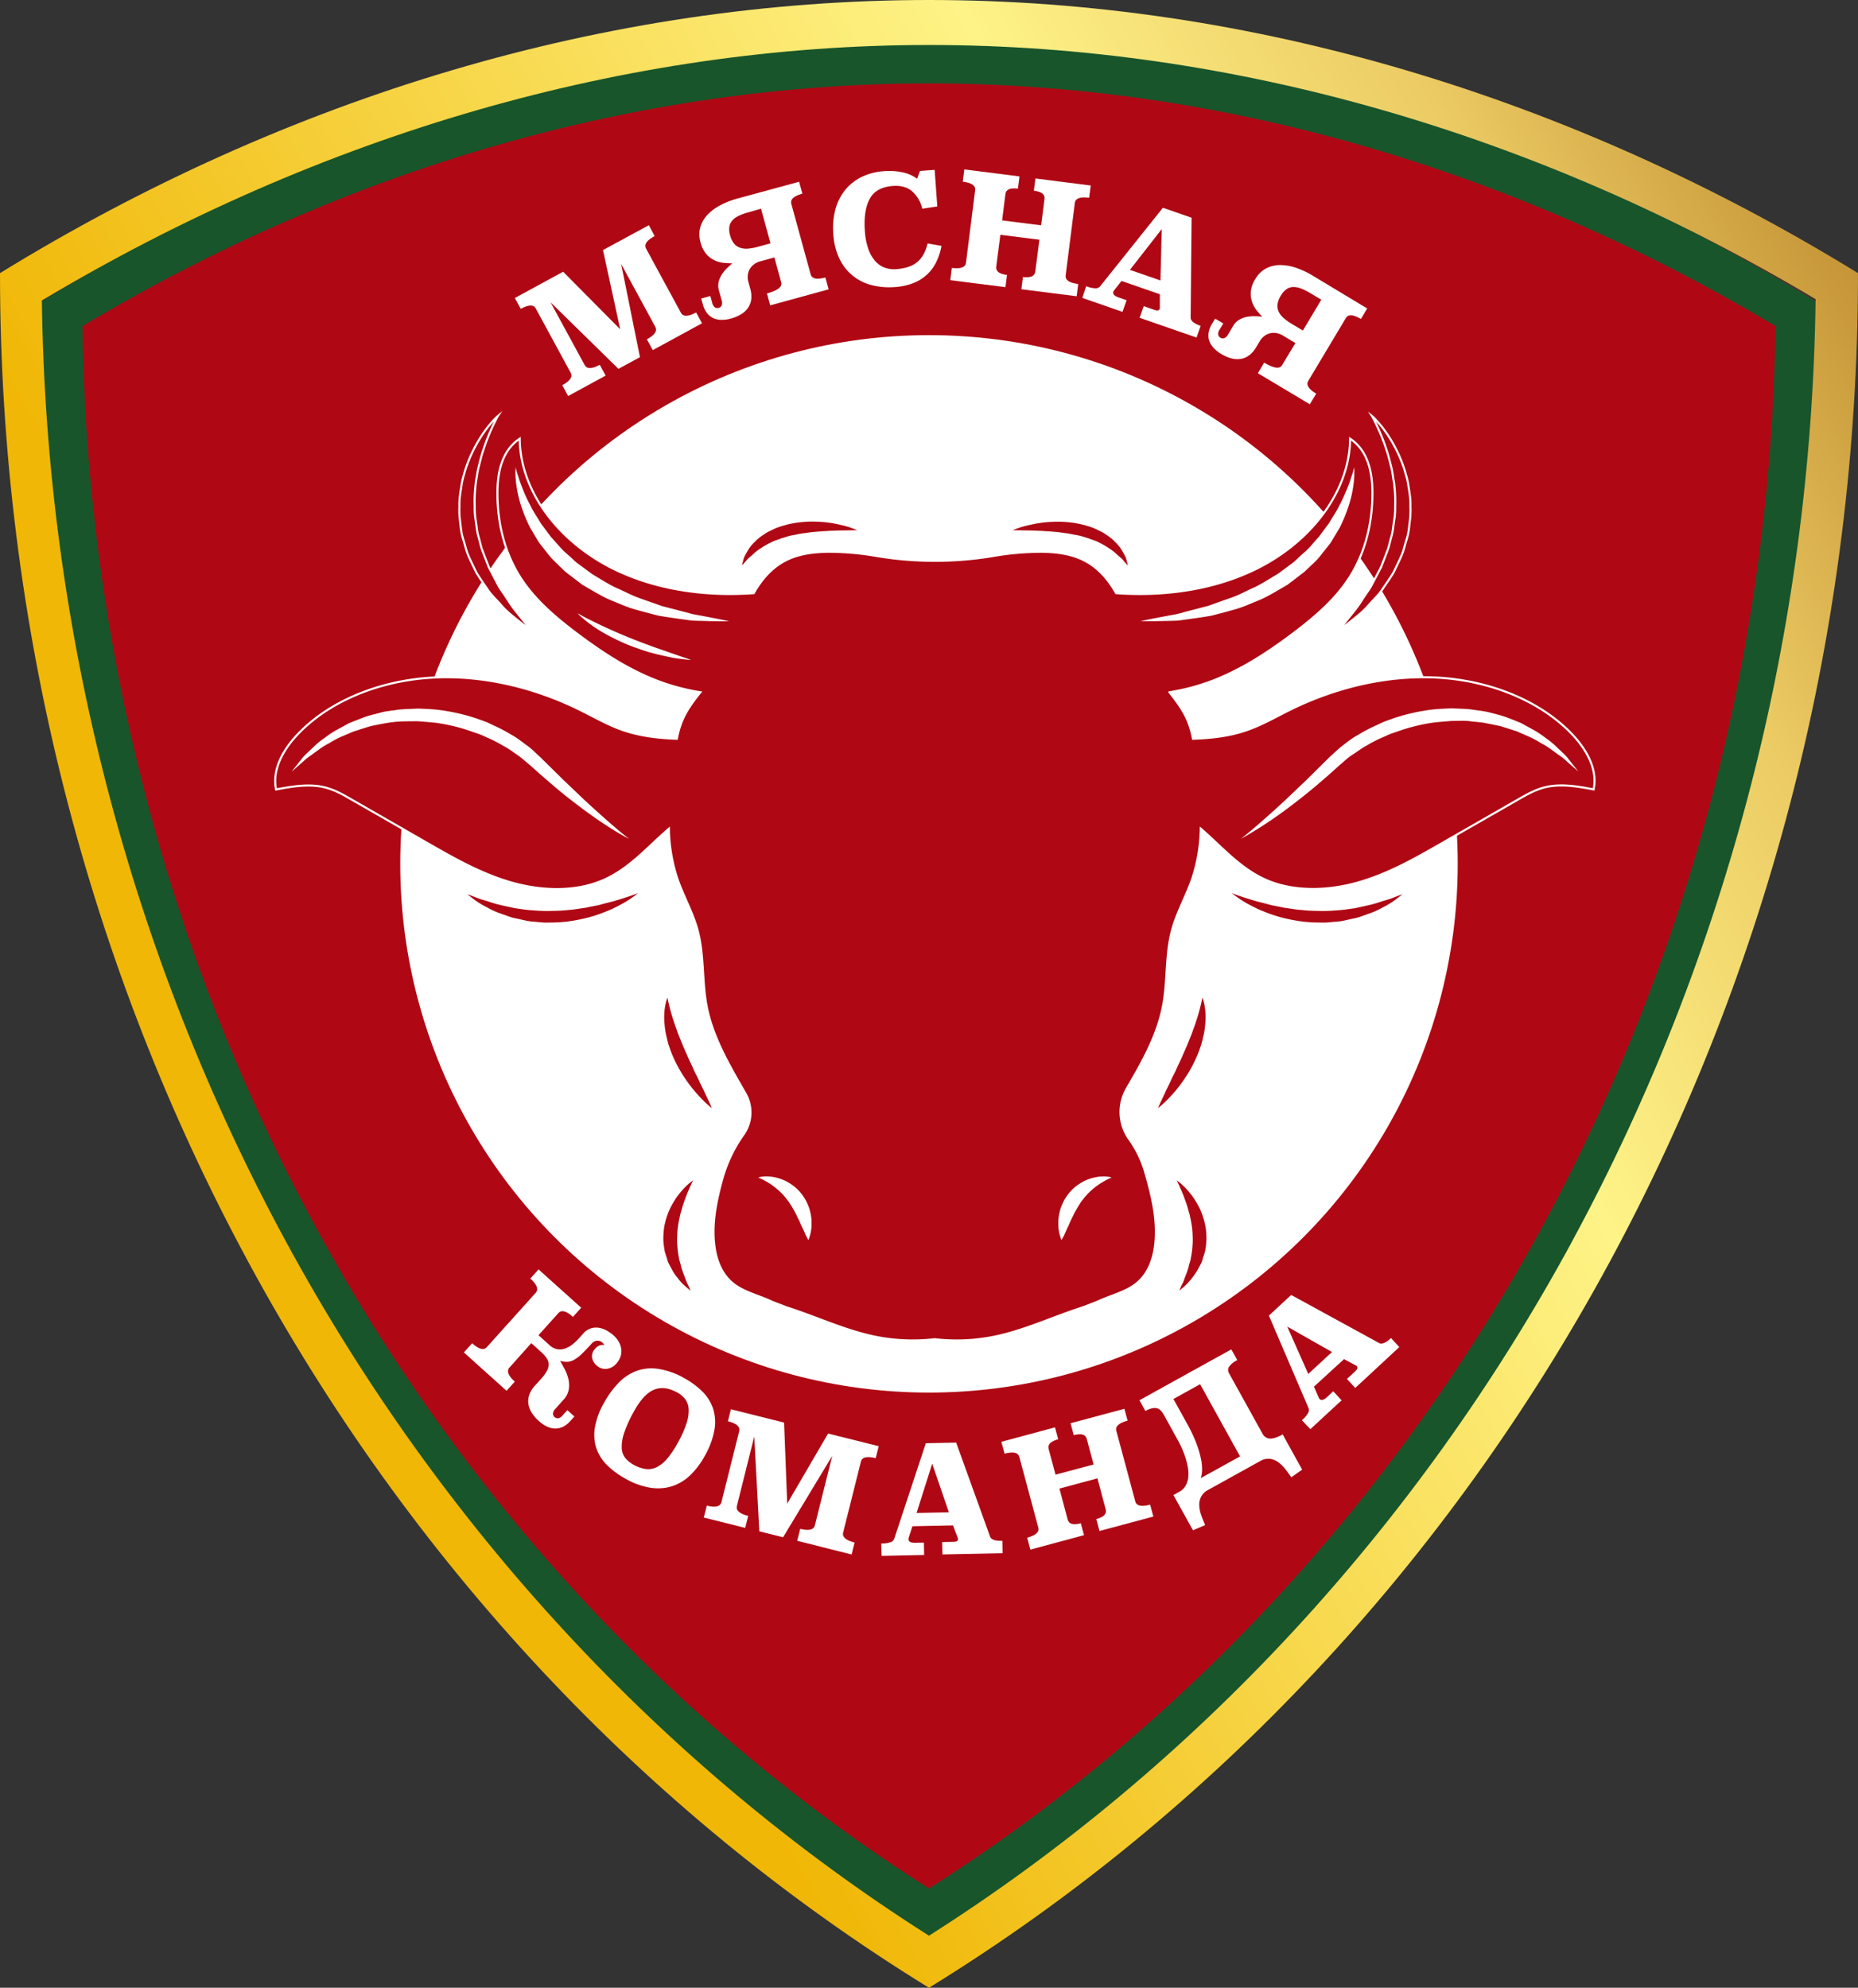 <?xml version="1.0" encoding="UTF-8"?> <svg xmlns="http://www.w3.org/2000/svg" xmlns:xlink="http://www.w3.org/1999/xlink" viewBox="0 0 900.75 963.69"><rect x="0" y="0" width="900.75" height="963.69" fill="#333333" stroke="none"/><defs><style>.cls-1,.cls-4{fill:#af0814;}.cls-2{fill:#18552b;}.cls-3{fill:#fff;}.cls-4{stroke:#fff;stroke-miterlimit:10;}.cls-5{fill:url(#Безымянный_градиент_2);}</style><linearGradient id="Безымянный_градиент_2" x1="-38.18" y1="686.59" x2="957.07" y2="158.89" gradientUnits="userSpaceOnUse"><stop offset="0.24" stop-color="#f0b706"></stop><stop offset="0.68" stop-color="#fef387"></stop><stop offset="0.84" stop-color="#eccb64"></stop><stop offset="1" stop-color="#bb862a"></stop></linearGradient></defs><g id="Слой_2" data-name="Слой 2"><g id="Слой_1-2" data-name="Слой 1"><path class="cls-1" d="M844.81,125c-5.91-3.28-11.82-6.47-17.79-9.61Q803.24,102.94,778.9,92q-16.86-7.6-34-14.43c-15.4-6.16-31-11.85-46.61-17.06-8.88-2.94-17.76-5.74-26.7-8.38-2.1-.61-4.2-1.23-6.3-1.82q-22.6-6.51-45.41-11.62c-10.73-2.44-21.52-4.62-32.3-6.61q-22.27-4-44.69-6.78-15.92-2-31.9-3.25-22.11-1.82-44.3-2.27-7.93-.16-15.88-.17t-15.88.17q-22.18.46-44.32,2.27-16,1.26-31.88,3.25Q336.35,28,314.05,32.08c-10.78,2-21.57,4.17-32.3,6.61q-22.81,5.13-45.43,11.62-16.56,4.75-33,10.2Q179.87,68.33,156.7,77.6,139.6,84.41,122.75,92q-24.34,10.92-48.13,23.42c-6,3.14-11.88,6.33-17.79,9.61q-18.19,10-36,21,0,20.13.84,40.09.84,21.72,2.72,43.22,2.38,27.9,6.36,55.42,2.59,18.41,6,36.61Q41,345.2,46.57,368.67q3.75,15.84,8,31.51,5.63,20.69,12.13,41.05Q71.11,455.18,76,468.9q6.47,18.41,13.73,36.51c3.33,8.37,6.8,16.66,10.39,24.93q7.27,16.85,15.21,33.34,5.59,11.6,11.49,23.05,4.53,8.82,9.24,17.51,3.75,6.88,7.59,13.7c4.15,7.37,8.38,14.68,12.75,21.91q9.12,15.21,18.83,30,7,10.75,14.34,21.32,10.38,15,21.43,29.55,8.07,10.72,16.53,21.21,12.06,15.12,24.88,29.69,9.53,10.89,19.44,21.46,14.45,15.46,29.61,30.17,11.48,11.19,23.33,21.88,17.54,15.86,36,30.68,14,11.43,28.54,22.19c14.4,10.67,29.17,21,44.29,30.7,5.69,3.75,11.46,7.4,17.26,10.95,5.8-3.55,11.57-7.2,17.26-10.95q22.65-14.62,44.26-30.7,14.53-10.75,28.55-22.16,18.4-14.83,36-30.71,11.89-10.71,23.33-21.88,15.18-14.7,29.61-30.17c6.59-7,13.09-14.17,19.42-21.43Q662,757.1,674.12,742q8.49-10.47,16.53-21.21,11.05-14.54,21.43-29.55,7.35-10.55,14.35-21.32,9.74-14.83,18.82-30c4.37-7.23,8.6-14.54,12.75-21.91q3.87-6.81,7.59-13.7,4.71-8.7,9.24-17.51,5.89-11.43,11.49-23.05c5.27-11,10.37-22.11,15.21-33.34,3.59-8.27,7.06-16.56,10.4-24.93q7.22-18.07,13.72-36.51,4.88-13.74,9.33-27.67,6.51-20.34,12.13-41.05,4.2-15.66,8-31.51,5.5-23.44,9.86-47.29,3.36-18.19,6-36.64,4-27.48,6.33-55.39,1.86-21.51,2.72-43.22.84-20,.84-40.09Q863,135.07,844.81,125Z"></path><path class="cls-2" d="M450.37,19.61c-148.47,0-297,44.57-430,126.42h0c0,327.41,163.91,630,430,793.66h0C716.45,776,880.36,473.44,880.36,146h0C747.32,64.18,598.85,19.61,450.37,19.61ZM748.22,593.84c-71.77,132.48-174.6,243.49-297.85,321.71C327.12,837.33,224.29,726.32,152.52,593.84S41.94,311,40,158.1c128.85-77,270.5-117.67,410.37-117.67S731.89,81.08,860.75,158.1C858.8,311,820,461.36,748.22,593.84Z"></path><circle class="cls-3" cx="450.37" cy="418.81" r="256.33"></circle><path class="cls-4" d="M417.77,257.52l-10.85.17-5.1.18c-1.79.15-3.67.19-5.59.39l-2.9.25-2.93.42c-2,.19-3.89.68-5.84,1s-3.77,1-5.58,1.51c-1.66.79-3.63,1.1-5.08,2.05a30.33,30.33,0,0,0-4.41,2.48,26.69,26.69,0,0,0-3.67,2.72c-1,1-2.06,1.83-3,2.64-.7.9-1.41,1.67-2,2.33-1.16,1.31-1.91,2.07-1.91,2.07s.13-.93.52-2.6c.2-.84.44-1.87.81-3a39.12,39.12,0,0,1,2-3.68,17.07,17.07,0,0,1,3.23-4,21.78,21.78,0,0,1,4.67-3.78A13.7,13.7,0,0,1,373,257c1-.5,2-1,3.05-1.45a55.57,55.57,0,0,1,6.61-2,51.92,51.92,0,0,1,6.81-1,48.74,48.74,0,0,1,6.59-.13,50.09,50.09,0,0,1,6.07.52c1.9.25,3.68.6,5.3,1A43.44,43.44,0,0,1,417.77,257.52Z"></path><path class="cls-4" d="M241.37,201.7s-.26.4-.65,1.17-.94,1.89-1.65,3.32a96.87,96.87,0,0,0-4.77,12.05c-.9,2.5-1.52,5.28-2.27,8.17a37.69,37.69,0,0,0-.83,4.5,47.46,47.46,0,0,0-.7,4.7,68.43,68.43,0,0,0-.36,9.86,40.7,40.7,0,0,0,.21,5.05l.74,5.06a24.73,24.73,0,0,0,1,5q.65,2.48,1.28,4.94c1.14,3.2,2.42,6.32,3.57,9.38,1.54,2.95,3,5.79,4.45,8.49a27.27,27.27,0,0,0,2.4,3.81l2.36,3.54a55.87,55.87,0,0,0,4.36,6.12c1.42,1.77,2.66,3.32,3.69,4.59,2,2.59,3.14,4.13,3.14,4.13s-1.58-1.14-4.28-3.25c-1.35-1.06-3-2.34-4.83-3.88a41.24,41.24,0,0,1-5.69-5.53c-1.89-2.17-4.31-4.34-6.11-7.06s-3.89-5.54-5.68-8.62c-1.44-3.21-3.26-6.46-4.49-9.94-.51-1.77-1-3.56-1.54-5.35a28.45,28.45,0,0,1-1.23-5.45l-.66-5.53a42.11,42.11,0,0,1-.1-5.5c-.17-3.66.57-7.21,1.08-10.64a33.68,33.68,0,0,1,1.2-5,47.36,47.36,0,0,1,1.48-4.68,70.73,70.73,0,0,1,7.62-14.87c1.34-1.89,2.53-3.51,3.63-4.77a36.64,36.64,0,0,1,2.63-2.88C241,202,241.37,201.7,241.37,201.7Z"></path><path class="cls-4" d="M311.67,431.59a27.3,27.3,0,0,1-2.92,2.51c-1,.78-2.22,1.63-3.67,2.6a58.7,58.7,0,0,1-5.14,2.94l-3.07,1.54c-1.08.49-2.25.92-3.43,1.41a71,71,0,0,1-7.67,2.59,85.18,85.18,0,0,1-8.62,1.8,64.31,64.31,0,0,1-9.16.76c-1.54,0-3.09.11-4.63,0l-4.57-.4c-3.06-.13-5.92-1.05-8.73-1.58s-5.33-1.69-7.78-2.48a37,37,0,0,1-6.5-3,37.93,37.93,0,0,1-5.12-3c-1.42-1-2.6-1.95-3.58-2.71-1.93-1.52-3-2.43-3-2.43s1.43.46,3.81,1.33c1.18.44,2.62,1,4.21,1.61s3.57,1.06,5.54,1.75a57.84,57.84,0,0,0,6.55,1.78l3.61.78c.61.13,1.23.27,1.84.43l1.93.25a78.16,78.16,0,0,0,8,.86,68.59,68.59,0,0,0,8.25.18,75.67,75.67,0,0,0,8.26-.49c2.73-.21,5.39-.71,8-1.07,2.53-.62,5.09-.92,7.41-1.59s4.58-1.14,6.61-1.75c4.09-1.2,7.49-2.35,9.85-3.22S311.67,431.59,311.67,431.59Z"></path><path class="cls-4" d="M323.82,481.87s.11,1,.44,2.66.91,4,1.67,6.7c.38,1.37.87,2.82,1.36,4.36s1.18,3.12,1.68,4.79c1.3,3.28,2.68,6.77,4.26,10.22.75,1.74,1.51,3.47,2.34,5.16s1.47,3.42,2.34,5,1.51,3.21,2.24,4.7,1.45,2.91,2.06,4.25c1.2,2.67,2.34,4.87,3,6.49s1,2.58,1,2.58-.86-.65-2.28-1.86a53.48,53.48,0,0,1-5.49-5.28A70.23,70.23,0,0,1,326.06,513a57,57,0,0,1-2.15-5.6c-.69-1.85-1-3.79-1.48-5.59a42.08,42.08,0,0,1-.76-5.34,29.34,29.34,0,0,1-.11-4.83,26.75,26.75,0,0,1,1.19-7.15A13.6,13.6,0,0,1,323.82,481.87Z"></path><path class="cls-4" d="M337.24,570.84s-.48.9-1.2,2.47-1.73,3.78-2.78,6.41c-.53,1.31-1,2.75-1.54,4.25s-.84,3.13-1.41,4.73c-.33,1.66-.77,3.35-1,5.08a33.9,33.9,0,0,0-.48,5.23,32.47,32.47,0,0,0,.08,5.22,39.75,39.75,0,0,0,.65,5.06c.21,1.66.85,3.19,1.17,4.72a35.06,35.06,0,0,0,1.45,4.24,38.17,38.17,0,0,0,1.41,3.62c.53,1,.94,2,1.3,2.79.69,1.58,1,2.55,1,2.55s-.86-.62-2.31-1.81c-.71-.6-1.6-1.33-2.55-2.22a20.46,20.46,0,0,1-2.83-3.24,20.89,20.89,0,0,1-2.87-4.19c-.76-1.59-1.91-3.21-2.37-5.09s-1.39-3.74-1.49-5.77a27.22,27.22,0,0,1-.34-6.12,29.18,29.18,0,0,1,.81-6.06,39,39,0,0,1,1.84-5.66,34.48,34.48,0,0,1,2.6-4.95,28.12,28.12,0,0,1,2.92-4.12,34.91,34.91,0,0,1,2.9-3.2,32.6,32.6,0,0,1,2.53-2.22A19.67,19.67,0,0,1,337.24,570.84Z"></path><path class="cls-4" d="M488.72,257.52l10.86.17,5.09.18c1.8.15,3.68.19,5.59.39l2.91.25,2.92.42c2,.19,3.9.68,5.85,1s3.76,1,5.58,1.51c1.65.79,3.63,1.1,5.07,2.05A30.46,30.46,0,0,1,537,266a26.69,26.69,0,0,1,3.67,2.72c1,1,2.06,1.83,3,2.64.71.9,1.41,1.67,2,2.33,1.16,1.31,1.91,2.07,1.91,2.07s-.13-.93-.51-2.6c-.21-.84-.44-1.87-.81-3-.52-1.1-1.2-2.34-2-3.68a17.13,17.13,0,0,0-3.24-4,21.72,21.72,0,0,0-4.66-3.78,14.25,14.25,0,0,0-2.81-1.64c-1-.5-2-1-3-1.45a56.14,56.14,0,0,0-6.61-2,51.92,51.92,0,0,0-6.81-1,48.77,48.77,0,0,0-6.59-.13,49.74,49.74,0,0,0-6.07.52c-1.91.25-3.69.6-5.31,1A43.67,43.67,0,0,0,488.72,257.52Z"></path><path class="cls-4" d="M665.13,201.7s.25.4.64,1.17,1,1.89,1.65,3.32a95.13,95.13,0,0,1,4.78,12.05c.9,2.5,1.51,5.28,2.27,8.17a42.16,42.16,0,0,1,.83,4.5c.17,1.55.67,3.08.7,4.7a68.43,68.43,0,0,1,.36,9.86,40.7,40.7,0,0,1-.21,5.05l-.74,5.06a25.44,25.44,0,0,1-1,5q-.64,2.48-1.28,4.94c-1.14,3.2-2.42,6.32-3.57,9.38l-4.46,8.49a27.22,27.22,0,0,1-2.39,3.81c-.82,1.22-1.61,2.4-2.36,3.54a55.87,55.87,0,0,1-4.36,6.12l-3.69,4.59c-2,2.59-3.14,4.13-3.14,4.13s1.58-1.14,4.28-3.25c1.34-1.06,3-2.34,4.83-3.88a41.2,41.2,0,0,0,5.68-5.53c1.9-2.17,4.31-4.34,6.12-7.06s3.88-5.54,5.68-8.62c1.44-3.21,3.25-6.46,4.49-9.94.51-1.77,1-3.56,1.54-5.35a28.45,28.45,0,0,0,1.23-5.45l.66-5.53a45.94,45.94,0,0,0,.1-5.5c.16-3.66-.58-7.21-1.08-10.64a35,35,0,0,0-1.2-5,44.87,44.87,0,0,0-1.49-4.68,60.17,60.17,0,0,0-3.67-8.26,62.41,62.41,0,0,0-3.94-6.61c-1.34-1.89-2.53-3.51-3.63-4.77s-2-2.24-2.63-2.88S665.13,201.7,665.13,201.7Z"></path><path class="cls-4" d="M594.82,431.59a28.29,28.29,0,0,0,2.93,2.51c1,.78,2.21,1.63,3.67,2.6a57.27,57.27,0,0,0,5.14,2.94l3.07,1.54c1.08.49,2.24.92,3.42,1.41a71.16,71.16,0,0,0,7.68,2.59,85,85,0,0,0,8.61,1.8,64.55,64.55,0,0,0,9.16.76c1.55,0,3.1.11,4.63,0l4.58-.4c3.06-.13,5.92-1.05,8.73-1.58s5.33-1.69,7.78-2.48a37,37,0,0,0,6.5-3,38.57,38.57,0,0,0,5.12-3c1.42-1,2.6-1.95,3.57-2.71,1.94-1.52,3-2.43,3-2.43s-1.43.46-3.81,1.33c-1.19.44-2.63,1-4.21,1.61s-3.57,1.06-5.55,1.75a56.71,56.71,0,0,1-6.55,1.78l-3.6.78c-.62.13-1.23.27-1.85.43l-1.92.25a78.16,78.16,0,0,1-8,.86,68.68,68.68,0,0,1-8.25.18,75.52,75.52,0,0,1-8.26-.49c-2.73-.21-5.39-.71-8-1.07-2.53-.62-5.1-.92-7.41-1.59s-4.58-1.14-6.62-1.75c-4.08-1.2-7.48-2.35-9.85-3.22S594.82,431.59,594.82,431.59Z"></path><path class="cls-4" d="M582.68,481.87s-.11,1-.44,2.66-.91,4-1.67,6.7c-.38,1.37-.88,2.82-1.36,4.36s-1.18,3.12-1.68,4.79c-1.3,3.28-2.68,6.77-4.26,10.22-.75,1.74-1.51,3.47-2.34,5.16s-1.47,3.42-2.35,5-1.5,3.21-2.24,4.7-1.45,2.91-2.05,4.25c-1.2,2.67-2.34,4.87-3,6.49s-1,2.58-1,2.58.86-.65,2.28-1.86a53.48,53.48,0,0,0,5.49-5.28,64.67,64.67,0,0,0,6.55-8.28,63.49,63.49,0,0,0,5.8-10.41,52.4,52.4,0,0,0,2.15-5.6c.7-1.85,1-3.79,1.49-5.59a42.08,42.08,0,0,0,.76-5.34,30.43,30.43,0,0,0,.1-4.83,26.8,26.8,0,0,0-1.18-7.15A14.48,14.48,0,0,0,582.68,481.87Z"></path><path class="cls-4" d="M569.26,570.84s.48.9,1.19,2.47,1.73,3.78,2.79,6.41c.52,1.31,1,2.75,1.54,4.25s.84,3.13,1.41,4.73c.33,1.66.76,3.35,1,5.08a36.58,36.58,0,0,1,.48,5.23,32.47,32.47,0,0,1-.08,5.22,39.75,39.75,0,0,1-.66,5.06c-.21,1.66-.84,3.19-1.17,4.72a35.07,35.07,0,0,1-1.44,4.24c-.57,1.28-.82,2.6-1.41,3.62s-.94,2-1.3,2.79c-.69,1.58-1.05,2.55-1.05,2.55s.87-.62,2.31-1.81c.71-.6,1.6-1.33,2.55-2.22a39.42,39.42,0,0,0,5.71-7.43c.76-1.59,1.91-3.21,2.37-5.09s1.39-3.74,1.49-5.77a27.22,27.22,0,0,0,.34-6.12,28.53,28.53,0,0,0-.82-6.06,40.27,40.27,0,0,0-1.83-5.66,34.48,34.48,0,0,0-2.6-4.95,28.89,28.89,0,0,0-2.92-4.12,34.91,34.91,0,0,0-2.9-3.2,32.6,32.6,0,0,0-2.53-2.22A20.63,20.63,0,0,0,569.26,570.84Z"></path><path class="cls-4" d="M761.67,355.48c-16-16.46-40.66-25.77-65.49-27s-49.68,5.14-71.24,15.85c-6.64,3.3-13,7-20.14,9.51-8.39,3-17.36,4-26.45,4.32a43.78,43.78,0,0,0-2.46-8.54c-2.09-5.05-5.4-9.56-8.95-14a104.21,104.21,0,0,0,20.35-5.36c14.13-5.34,26.61-13.47,38.3-22.17,10.47-7.79,20.55-16.24,27.56-26.53,8.83-13,12.33-28.29,12.18-43.34-.09-9.39-2.19-19.81-10.8-25.53-.23,26.63-20.39,51.47-47.51,64.08-20,9.31-43.19,12.44-65.94,10.79-3.86-6.88-9.24-13.14-17-16.6-5.83-2.6-12.53-3.39-19.09-3.46a137.67,137.67,0,0,0-23.94,2.13,171.74,171.74,0,0,1-55.6,0,137.69,137.69,0,0,0-23.95-2.13c-6.56.07-13.25.86-19.09,3.46-7.75,3.46-13.13,9.72-17,16.6-22.75,1.65-45.93-1.48-65.94-10.79-27.13-12.61-47.29-37.45-47.52-64.08-8.6,5.72-10.7,16.14-10.79,25.53-.15,15,3.35,30.37,12.18,43.34,7,10.29,17.09,18.74,27.56,26.53,11.69,8.7,24.17,16.83,38.3,22.17a104.3,104.3,0,0,0,20.34,5.36c-3.54,4.42-6.85,8.93-8.94,14a43.78,43.78,0,0,0-2.46,8.54c-9.09-.31-18.06-1.37-26.46-4.32-7.09-2.49-13.49-6.21-20.13-9.51-21.56-10.71-46.42-17.08-71.24-15.85s-49.5,10.54-65.49,27c-7.4,7.61-13,17.48-11,27.26,7.8-1.46,16-2.91,23.67-1,4.75,1.18,8.94,3.57,13,5.93l36.82,21.12c12.82,7.36,25.83,14.79,40.43,19s31.22,4.85,44.93-1.19c12.67-5.59,21.45-16.1,31.58-24.8a82.09,82.09,0,0,0,4.08,24.1c2.86,8.32,7.37,16.19,9.72,24.63,3.41,12.23,2.13,25.09,4.56,37.5,2.95,15,10.95,28.51,18.7,42a18.53,18.53,0,0,1-1.05,20.23h0a69.45,69.45,0,0,0-10.17,21.52c-2.95,10.66-5.21,21.73-3.71,32.64.93,6.77,3.56,13.72,9.47,18.22,5.34,4.06,12.73,5.66,18.61,8.55l7,2.68c13.73,4.37,27,10.67,41.32,13.87a91.5,91.5,0,0,0,30.36,1.52,91.51,91.51,0,0,0,30.36-1.52c14.35-3.2,27.58-9.5,41.32-13.87l7-2.68c5.89-2.89,13.28-4.49,18.61-8.55,5.92-4.5,8.55-11.45,9.48-18.22,1.67-12.21-1.35-24.6-4.79-36.41a52.15,52.15,0,0,0-7.52-15.51h0a22.73,22.73,0,0,1-1.3-24.79C553.72,515,561,502.17,563.77,488c2.44-12.41,1.16-25.27,4.57-37.5,2.35-8.44,6.86-16.31,9.71-24.63a81.78,81.78,0,0,0,4.09-24.1c10.12,8.7,18.91,19.21,31.58,24.8,13.7,6,30.33,5.39,44.93,1.19s27.61-11.64,40.43-19l36.82-21.12c4.11-2.36,8.3-4.75,13-5.93,7.68-1.92,15.87-.47,23.68,1C774.69,373,769.06,363.09,761.67,355.48Z"></path><path class="cls-3" d="M250,226.57a13.54,13.54,0,0,0,.34,1.41c.22.92.67,2.24,1.19,3.92s1.32,3.67,2.2,5.94,2.07,4.77,3.51,7.43c1.25,2.72,3.21,5.42,4.91,8.39l3.19,4.3,1.64,2.21,1.9,2.12c1.28,1.42,2.52,2.9,3.89,4.31s3,2.67,4.46,4.06c.75.69,1.46,1.4,2.24,2.06l2.52,1.85,5,3.7c3.62,2.18,7.21,4.46,11,6.39,3.94,1.63,7.58,3.69,11.44,5.11s7.67,2.66,11.26,4l10.51,2.73,4.7,1.25c1.52.33,3,.55,4.34.81l7.08,1.35c3.95.79,6.22,1.31,6.22,1.31s-2.31,0-6.38,0L339.8,301c-1.42,0-2.95-.06-4.54-.16l-5-.68c-3.47-.5-7.27-1-11.23-1.71-3.87-1-8-2.08-12.21-3.3a60.32,60.32,0,0,1-6.23-2.33c-2.09-.83-4.19-1.71-6.29-2.62-4.08-2-8-4.38-12-6.71l-5.39-4.11-2.68-2.06c-.84-.73-1.6-1.52-2.4-2.27q-2.37-2.28-4.61-4.58c-1.38-1.6-2.62-3.27-3.89-4.86l-1.87-2.38c-.57-.82-1.05-1.67-1.55-2.5l-2.87-4.84a69.58,69.58,0,0,1-3.94-9.33,54.38,54.38,0,0,1-2.22-8.11,53.74,53.74,0,0,1-.88-6.35,36.74,36.74,0,0,1-.1-4.11C249.94,227.07,250,226.57,250,226.57Z"></path><path class="cls-3" d="M280,297.3l2.23,1.25c1.39.81,3.5,1.82,6,3.07,5,2.44,11.68,5.5,18.58,8.21,3.43,1.39,6.93,2.65,10.2,3.87l9.07,3.15c2.66.94,4.9,1.7,6.47,2.22S335,320,335,320s-1-.07-2.64-.27-4.11-.42-6.93-1-6.13-1.28-9.6-2.23-7.08-2.23-10.64-3.59a109,109,0,0,1-10.06-4.69,75.73,75.73,0,0,1-8.15-5,63.19,63.19,0,0,1-5.19-4.13A22.24,22.24,0,0,1,280,297.3Z"></path><path class="cls-3" d="M305,406.72s-2.71-1.35-7.19-4.1-10.69-6.88-17.73-12.26c-3.53-2.69-7.32-5.64-11.15-8.91s-8-6.84-11.77-10.32c-2.12-1.69-4.22-3.66-6.44-5.19s-4.28-3.09-6.84-4.4a62.12,62.12,0,0,0-7.58-3.89c-1.32-.58-2.61-1.22-4-1.75l-4.13-1.42a88,88,0,0,0-17-4.08c-2.89-.31-5.78-.5-8.63-.75-2.85.06-5.69,0-8.46.14s-5.49.5-8.11,1-5.21.95-7.64,1.64l-7,2.24L165,357.36a52.9,52.9,0,0,0-5.52,3,36.2,36.2,0,0,0-4.83,3l-4,2.91a23,23,0,0,0-3.3,2.6l-6,5.3s1.7-2.24,4.84-6.17c1.49-2,3.95-4,6.51-6.54a36.93,36.93,0,0,1,4.54-3.61,48,48,0,0,1,5.43-3.67l6.37-3.49c2.34-1,4.83-1.91,7.37-2.91s5.37-1.51,8.16-2.31,5.83-.94,8.84-1.44c3-.32,6.14-.33,9.29-.51,3.14.13,6.33.25,9.52.59A96.62,96.62,0,0,1,231,348.31l4.51,1.63c1.47.6,2.87,1.31,4.31,2a69.44,69.44,0,0,1,8.24,4.37c2.72,1.41,5.11,3.48,7.57,5.22s4.2,3.72,6.28,5.53L273,378l10.08,9.61c6.34,5.88,11.77,10.68,15.66,14S305,406.72,305,406.72Z"></path><path class="cls-3" d="M367.6,570.84a10.48,10.48,0,0,1,2.14-.41,14.27,14.27,0,0,1,2.52-.07,17.85,17.85,0,0,1,3.28.39,21.25,21.25,0,0,1,3.75,1.11,20.06,20.06,0,0,1,3.84,2,21.27,21.27,0,0,1,6.4,6.27,20.09,20.09,0,0,1,2.05,3.8,17.76,17.76,0,0,1,1.26,3.84,23.59,23.59,0,0,1,.57,3.64c0,1.16,0,2.26,0,3.26a20,20,0,0,1-.89,4.8c-.34,1.14-.6,1.78-.6,1.78s-.38-.63-.92-1.7-1.12-2.59-2-4.32c-.42-.87-.86-1.8-1.25-2.78s-1-1.94-1.44-3a32.6,32.6,0,0,0-1.6-3,27.46,27.46,0,0,0-1.82-3c-.53-1-1.41-1.82-2-2.78-.79-.82-1.47-1.73-2.29-2.48a25.86,25.86,0,0,0-2.43-2.17c-.8-.69-1.65-1.26-2.44-1.84A42.91,42.91,0,0,0,367.6,570.84Z"></path><path class="cls-3" d="M656.5,226.57a13.48,13.48,0,0,1,.06,1.44,32.43,32.43,0,0,1-.1,4.11,53.48,53.48,0,0,1-.87,6.35,54.38,54.38,0,0,1-2.22,8.11,69.58,69.58,0,0,1-3.94,9.33l-2.88,4.84c-.5.83-1,1.68-1.54,2.5l-1.87,2.38c-1.28,1.59-2.52,3.26-3.89,4.86s-3,3.06-4.62,4.58c-.79.75-1.56,1.54-2.39,2.27l-2.68,2.06-5.4,4.11c-4,2.33-7.91,4.71-12,6.71-2.1.91-4.2,1.79-6.29,2.62a60.32,60.32,0,0,1-6.23,2.33c-4.22,1.22-8.34,2.28-12.22,3.3-4,.74-7.75,1.21-11.22,1.71l-5,.68c-1.6.1-3.12.11-4.54.16l-7.37.15c-4.07,0-6.37,0-6.37,0s2.27-.52,6.21-1.31l7.09-1.35c1.36-.26,2.82-.48,4.33-.81l4.7-1.25,10.51-2.73c3.59-1.29,7.35-2.66,11.27-4s7.49-3.48,11.44-5.11c3.75-1.93,7.33-4.21,11-6.39l5-3.7,2.52-1.85c.78-.66,1.49-1.37,2.24-2.06,1.46-1.39,3-2.73,4.46-4.06s2.6-2.89,3.89-4.31l1.89-2.12,1.65-2.21c1.08-1.47,2.15-2.9,3.19-4.3,1.7-3,3.66-5.67,4.91-8.39,1.44-2.66,2.52-5.18,3.5-7.43s1.67-4.27,2.21-5.94,1-3,1.18-3.92A12.51,12.51,0,0,0,656.5,226.57Z"></path><path class="cls-3" d="M601.53,406.72s2.34-1.8,6.22-5.11,9.32-8.09,15.66-14L633.49,378l11.12-11c2.08-1.81,3.91-3.71,6.28-5.53s4.84-3.81,7.57-5.22a69.44,69.44,0,0,1,8.24-4.37c1.43-.65,2.84-1.36,4.31-2l4.51-1.63a96.45,96.45,0,0,1,18.77-4.25c3.18-.34,6.38-.46,9.52-.59,3.14.18,6.26.19,9.29.51,3,.5,6,.72,8.83,1.44s5.59,1.39,8.17,2.31,5,1.93,7.37,2.91l6.37,3.49a48.93,48.93,0,0,1,5.43,3.67,36.93,36.93,0,0,1,4.54,3.61c2.56,2.52,5,4.51,6.51,6.54,3.14,3.93,4.84,6.17,4.84,6.17l-6-5.3a23,23,0,0,0-3.3-2.6l-4-2.91a36.2,36.2,0,0,0-4.83-3,52.9,52.9,0,0,0-5.52-3l-6.29-2.73-7-2.24c-2.43-.69-5-1.07-7.64-1.64s-5.37-.62-8.12-1-5.61-.08-8.46-.14c-2.84.25-5.73.44-8.62.75a88,88,0,0,0-17,4.08l-4.14,1.42c-1.35.53-2.64,1.17-4,1.75a62.12,62.12,0,0,0-7.58,3.89c-2.56,1.31-4.54,3-6.84,4.4s-4.32,3.5-6.43,5.19c-3.77,3.48-8,7.13-11.77,10.32s-7.62,6.22-11.15,8.91c-7,5.38-13.27,9.51-17.74,12.26S601.53,406.72,601.53,406.72Z"></path><path class="cls-3" d="M538.9,570.84a42.31,42.31,0,0,0-6.13,3.36c-.79.58-1.65,1.15-2.45,1.84a27.08,27.08,0,0,0-2.42,2.17c-.82.75-1.5,1.66-2.29,2.48-.61,1-1.5,1.75-2,2.78a27.38,27.38,0,0,0-1.81,3,30.37,30.37,0,0,0-1.6,3c-.45,1-1,2-1.44,3s-.83,1.91-1.25,2.78c-.83,1.73-1.37,3.27-2,4.32s-.92,1.7-.92,1.7a17.76,17.76,0,0,1-.6-1.78,20,20,0,0,1-.89-4.8c0-1-.08-2.1,0-3.26a23.65,23.65,0,0,1,.58-3.64,16.74,16.74,0,0,1,1.26-3.84,20.09,20.09,0,0,1,2.05-3.8,21.39,21.39,0,0,1,6.39-6.27,20.13,20.13,0,0,1,3.85-2,21.25,21.25,0,0,1,3.75-1.11,17.75,17.75,0,0,1,3.28-.39,14.27,14.27,0,0,1,2.52.07A10.7,10.7,0,0,1,538.9,570.84Z"></path><path class="cls-3" d="M317.37,114.43c-3.85,2.08-5.23,4.1-4.17,6.07l16.93,31.17q1.59,2.94,7.36-.18l2.85,5.25-23.88,13-2.85-5.25q5.7-3.09,4.1-6l-16.58-30.53,9.12,45.19-10.43,5.67-32.93-32.27L283.46,177q1.6,2.94,7.3-.15l2.85,5.25L275.43,192l-2.85-5.25q5.7-3.1,4.1-6l-16.93-31.18c-1.06-2-3.5-1.91-7.29.15l-2.85-5.25L273,131.73l27.67,27.91-8.34-38.4,22.22-12.06Z"></path><path class="cls-3" d="M387.39,88.12,389,93.89q-6.25,1.71-5.37,4.94L393,133q.88,3.24,7.13,1.52l1.58,5.76-28.31,7.76-1.58-5.77q7.8-2.13,6.91-5.36l-3.3-12.09-6.47,1.78a8.48,8.48,0,0,0-5.51,3.88,8.2,8.2,0,0,0-.58,6.39l.92,3.38a12.85,12.85,0,0,1,.45,4.4,9.56,9.56,0,0,1-1.23,4,10.59,10.59,0,0,1-3.2,3.37,17.74,17.74,0,0,1-5.49,2.41,15.36,15.36,0,0,1-5.16.62,9.22,9.22,0,0,1-3.93-1.11,8.52,8.52,0,0,1-2.78-2.57,12.2,12.2,0,0,1-1.68-3.65l-.82-3,4.42-1.21.93,3.37a3.61,3.61,0,0,0,1.25,2.11,2.22,2.22,0,0,0,1.89.27,2.11,2.11,0,0,0,1.42-1.18,3.62,3.62,0,0,0,0-2.45l-1.35-4.92a8.1,8.1,0,0,1-.08-4.17,11.64,11.64,0,0,1,1.64-3.66,18.83,18.83,0,0,1,2.51-3c.91-.88,1.74-1.62,2.48-2.23-1.06,0-2.32-.06-3.78-.17a14.18,14.18,0,0,1-4.45-1.08,12.27,12.27,0,0,1-4.22-3,13.85,13.85,0,0,1-3-6,13.12,13.12,0,0,1-.12-7.18,14.62,14.62,0,0,1,3.42-6,23.54,23.54,0,0,1,6.26-4.7,41.1,41.1,0,0,1,8.36-3.27Zm-24.56,14.82a27.78,27.78,0,0,0-4.51,1.61,10,10,0,0,0-3.17,2.19,6,6,0,0,0-1.54,3.06,9.69,9.69,0,0,0,.35,4.32,10.43,10.43,0,0,0,1.94,4,6.57,6.57,0,0,0,2.93,2,9.36,9.36,0,0,0,3.89.41,25.51,25.51,0,0,0,4.71-.88l6.11-1.67-4.6-16.79Z"></path><path class="cls-3" d="M454.4,100.08l-7.29,1.1a16.05,16.05,0,0,0-5-8.51q-3.52-2.92-9.19-2.52-8.22.59-11.28,6.25t-2.36,15.53a32.89,32.89,0,0,0,1.69,8.79,17.38,17.38,0,0,0,3.34,5.86,11.45,11.45,0,0,0,4.6,3.18,12.88,12.88,0,0,0,5.43.74q6.82-.48,10.37-3.48t5-9l6.73,1.2a31.38,31.38,0,0,1-2.2,7.09A20.57,20.57,0,0,1,443.38,137a29.33,29.33,0,0,1-9.7,2.18,34.14,34.14,0,0,1-10.91-.9,23.48,23.48,0,0,1-15.69-12.62A31.81,31.81,0,0,1,404,113.57a34.54,34.54,0,0,1,1.24-12.89,25,25,0,0,1,5.14-9.34,23.58,23.58,0,0,1,8-5.86A29.46,29.46,0,0,1,428.36,83a30.91,30.91,0,0,1,9.65.65,17.89,17.89,0,0,1,6.6,3L446,82.86l7.12-.51Z"></path><path class="cls-3" d="M528,95.86c-4.33-.55-6.64.29-6.92,2.5l-4.46,35.19q-.42,3.33,6.09,4.15l-.75,5.93-26.81-3.4.75-5.92c3.71.47,5.7-.41,6-2.62l2-15.46-18.93-2.4-2,15.46q-.42,3.33,5.22,4l-.75,5.93-26.74-3.39.75-5.92c4.29.54,6.57-.29,6.85-2.51l4.45-35.19q.42-3.33-6-4.14l.75-5.93,26.74,3.39-.75,5.92q-5.64-.7-6.06,2.61l-1.61,12.79,18.93,2.4,1.62-12.79q.42-3.33-5.15-4l.75-5.93,26.81,3.4Z"></path><path class="cls-3" d="M577.22,154q0,2.29,4.86,4l-2,5.65-27.6-9.58,2-5.64,5.3,1.84q2,.69,2.43-.54a3,3,0,0,0,.08-.9l0-6.18-18.58-6.44-3.44,4.36a2.77,2.77,0,0,0-.52.82q-.59,1.72,2.5,2.8l3.93,1.36-2,5.64-19.48-6.76,1.89-5.66a13.65,13.65,0,0,0,4.48,1,2.78,2.78,0,0,0,2.2-.89l30.5-38.15,13.9,4.82Zm-29.44-23.16,14.8,5.13.63-24.92Z"></path><path class="cls-3" d="M662.81,149.54l-3.06,5.12q-5.57-3.33-7.29-.45l-18.21,30.44q-1.71,2.88,3.85,6.2L635,196l-25.2-15.07,3.07-5.12q6.93,4.14,8.65,1.27L628,166.31l-5.75-3.44a8.48,8.48,0,0,0-6.62-1.28,8.19,8.19,0,0,0-5,4l-1.79,3a13.14,13.14,0,0,1-2.88,3.37,9.46,9.46,0,0,1-3.76,1.91,10.68,10.68,0,0,1-4.65,0,17.54,17.54,0,0,1-5.54-2.3,15.19,15.19,0,0,1-4-3.29,9.18,9.18,0,0,1-1.92-3.6,8.46,8.46,0,0,1-.07-3.78,11.9,11.9,0,0,1,1.47-3.75l1.61-2.68,3.94,2.35-1.8,3a3.6,3.6,0,0,0-.65,2.37,2.16,2.16,0,0,0,1.11,1.55,2.08,2.08,0,0,0,1.83.2,3.48,3.48,0,0,0,1.77-1.69l2.62-4.38a8.07,8.07,0,0,1,3-2.94,11.89,11.89,0,0,1,3.78-1.35,18.4,18.4,0,0,1,3.89-.26c1.27,0,2.38.14,3.33.25-.73-.77-1.56-1.72-2.5-2.85a14.48,14.48,0,0,1-2.29-4,12.22,12.22,0,0,1-.76-5.12,14,14,0,0,1,2.22-6.35,13.25,13.25,0,0,1,5.11-5.06,14.79,14.79,0,0,1,6.69-1.68,23.62,23.62,0,0,1,7.73,1.27,40.34,40.34,0,0,1,8.14,3.77Zm-27.69-7.49a27.86,27.86,0,0,0-4.28-2.13,10.22,10.22,0,0,0-3.78-.78,6,6,0,0,0-3.28,1,9.74,9.74,0,0,0-2.87,3.25,10.38,10.38,0,0,0-1.58,4.19,6.57,6.57,0,0,0,.57,3.52,9.2,9.2,0,0,0,2.4,3.09,25.7,25.7,0,0,0,3.88,2.79l5.45,3.26,8.93-14.94Z"></path><path class="cls-3" d="M271.53,659.76c.64,1.1,1.36,2.41,2.16,3.91a20.91,20.91,0,0,1,1.83,4.78,13.06,13.06,0,0,1,.22,5.14,9.67,9.67,0,0,1-2.55,5l-4,4.5a3.55,3.55,0,0,0-1.09,2.2,2.06,2.06,0,0,0,.73,1.68,2.21,2.21,0,0,0,1.81.61,3.56,3.56,0,0,0,2.07-1.33l2.34-2.6,3.41,3.07-2.09,2.33a11.62,11.62,0,0,1-3.14,2.51,8.52,8.52,0,0,1-3.64,1,9.18,9.18,0,0,1-4-.77,15.33,15.33,0,0,1-4.33-2.86,17.84,17.84,0,0,1-3.83-4.63,10.57,10.57,0,0,1-1.34-4.44,9.45,9.45,0,0,1,.71-4.16,12.73,12.73,0,0,1,2.38-3.74l3.16-3.52a18.72,18.72,0,0,0,2.79-3.81,6.52,6.52,0,0,0,.86-3.19,5.36,5.36,0,0,0-.92-2.89,15.1,15.1,0,0,0-2.63-3l-4.88-4.39L247,663c-1.49,1.66-.64,3.94,2.58,6.83l-4,4.44-20.69-18.61,4-4.44c3.25,2.92,5.62,3.56,7.12,1.89l23.72-26.37q2.23-2.49-2.64-6.88l4-4.44L281.76,634l-4,4.44q-4.81-4.34-7.06-1.84l-9.64,10.72,5.25,4.72a7.6,7.6,0,0,0,4.16,2.13,7.91,7.91,0,0,0,3.92-.54,13.13,13.13,0,0,0,3.44-2.1,25.17,25.17,0,0,0,2.71-2.56l2.19-2.44A8.32,8.32,0,0,1,286.5,644a8.55,8.55,0,0,1,4-.23,12,12,0,0,1,3.76,1.37,18.64,18.64,0,0,1,3.19,2.28,12.44,12.44,0,0,1,2.54,3.12,9.44,9.44,0,0,1,1.19,3.47,8.41,8.41,0,0,1-.33,3.57,9.24,9.24,0,0,1-2,3.44,7.21,7.21,0,0,1-4.86,2.63,6.13,6.13,0,0,1-4.68-1.61A6.34,6.34,0,0,1,287,658a5.21,5.21,0,0,1,1.49-4.1c1.4-1.55,2.86-2.13,4.4-1.73a2.35,2.35,0,0,0-.65-1.07,3.74,3.74,0,0,0-1.42-.93,3.31,3.31,0,0,0-1.94-.08,4.4,4.4,0,0,0-2.22,1.48c-1.81,2-3.38,3.66-4.69,4.89a17.64,17.64,0,0,1-3.67,2.78,7.52,7.52,0,0,1-3.27,1A12.92,12.92,0,0,1,271.53,659.76Z"></path><path class="cls-3" d="M331.48,668a40.1,40.1,0,0,1,8.87,6.47,21.26,21.26,0,0,1,5.28,8.25,21.68,21.68,0,0,1,.75,10.33,39,39,0,0,1-4.66,12.68,38.09,38.09,0,0,1-7.16,9.53,22.91,22.91,0,0,1-8.83,5.3,23.2,23.2,0,0,1-10.4.71,35.73,35.73,0,0,1-11.9-4.27,40.62,40.62,0,0,1-8.86-6.42,21.61,21.61,0,0,1-5.33-8.1,21,21,0,0,1-.9-10,36,36,0,0,1,4.38-12.18,45,45,0,0,1,7.28-10,23.5,23.5,0,0,1,8.79-5.74,21.68,21.68,0,0,1,10.41-.9A36.59,36.59,0,0,1,331.48,668Zm-3.39,7q-6.13-3.36-11.19-1.18t-9.66,10.61a60.6,60.6,0,0,0-4.7,10.42,19.81,19.81,0,0,0-1.13,7.23,8.28,8.28,0,0,0,1.79,4.84,13.72,13.72,0,0,0,4,3.23,16.62,16.62,0,0,0,6,2.06,9.27,9.27,0,0,0,5.35-1,16.44,16.44,0,0,0,5.07-4.24,48.14,48.14,0,0,0,5.11-7.75,50.82,50.82,0,0,0,4.21-9.53,18.4,18.4,0,0,0,.9-6.81,8.57,8.57,0,0,0-1.81-4.73A13.12,13.12,0,0,0,328.09,674.94Z"></path><path class="cls-3" d="M424.53,706.93q-6.36-1.59-7.17,1.66L408.75,743q-.81,3.25,5.55,4.84l-1.45,5.79L386.49,747l1.45-5.79c4.19,1,6.56.49,7.1-1.68l8.43-33.71-23.83,39.46-11.52-2.88-2.45-46-8.43,33.71c-.54,2.17,1.28,3.77,5.48,4.82l-1.45,5.8-20.07-5,1.45-5.79q6.28,1.58,7.1-1.68l8.61-34.41q.81-3.24-5.47-4.82l1.44-5.8,25.79,6.46,1.52,39.27L401.46,695,426,701.13Z"></path><path class="cls-3" d="M480,745c.52,1.44,2.5,2.13,5.95,2l.12,6-29.2.61-.13-6,5.61-.11c1.41,0,2.1-.49,2.08-1.36a2.79,2.79,0,0,0-.23-.87L462,739.53l-19.67.41-1.71,5.28a2.92,2.92,0,0,0-.19,1c0,1.21,1.13,1.79,3.31,1.75l4.16-.09.12,6-20.61.44-.2-6a13.69,13.69,0,0,0,4.54-.65,2.78,2.78,0,0,0,1.75-1.6l15.34-46.37,14.71-.31Zm-35.65-11.49,15.66-.33-8.08-23.58Z"></path><path class="cls-3" d="M546.65,688.74q-6.33,1.69-5.46,4.94l9.2,34.25q.87,3.24,7.2,1.54l1.55,5.77-26.1,7-1.55-5.77q5.41-1.46,4.55-4.69l-4-15.06-18.43,4.95,4,15.06c.58,2.16,2.7,2.74,6.36,1.76l1.55,5.77-26,7-1.55-5.77q6.27-1.68,5.39-4.92l-9.2-34.25q-.87-3.24-7.13-1.56L485.45,699l26-7,1.55,5.77q-5.49,1.47-4.62,4.71l3.34,12.45L530.18,710l-3.34-12.45c-.58-2.16-2.67-2.75-6.29-1.78L519,690l26.1-7Z"></path><path class="cls-3" d="M571.71,723.23a7.57,7.57,0,0,0,3.13-3.06,10.85,10.85,0,0,0,1.25-4.14,17.06,17.06,0,0,0-.23-4.69,37,37,0,0,0-1.22-4.85,46.75,46.75,0,0,0-1.76-4.52c-.64-1.41-1.25-2.63-1.81-3.65L564.27,686a12.11,12.11,0,0,0-1.32-1.93,4.15,4.15,0,0,0-1.76-1.22,4.71,4.71,0,0,0-2.48-.12,11.53,11.53,0,0,0-3.42,1.35l-2.89-5.23,44.54-24.66,2.89,5.22a10.57,10.57,0,0,0-4,3.22,3,3,0,0,0,0,3.14l16.24,29.32a4.23,4.23,0,0,0,3.45,2.33c1.53.15,3.63-.51,6.31-2l9.45,17.08L626,716.22q-1.42-2.13-3-4.11a17.22,17.22,0,0,0-3.45-3.3,8.63,8.63,0,0,0-4-1.57,7.59,7.59,0,0,0-4.63,1.11l-25,13.86a7.88,7.88,0,0,0-4.52,7.63,15.73,15.73,0,0,0,.93,4.68q.86,2.44,1.93,4.85l-5.92,2.53-9.46-17.08Zm29.47-17.15-19.37-35-12.94,7.16,6.56,11.85a73.15,73.15,0,0,1,4.4,9.22,51.15,51.15,0,0,1,2.28,7.44,24.78,24.78,0,0,1,.66,5.76,13.39,13.39,0,0,1-.65,4.1Z"></path><path class="cls-3" d="M668.55,651.1q2,1.11,5.82-2.39l4,4.38L657,672.91l-4-4.39,4.12-3.81c1-1,1.25-1.75.66-2.39a2.75,2.75,0,0,0-.76-.49l-5.45-2.9L637,672.27l2.21,5.09a2.85,2.85,0,0,0,.49.84q1.23,1.34,3.64-.88l3-2.82,4.05,4.39-15.14,14-4.11-4.34a13.5,13.5,0,0,0,3-3.49,2.72,2.72,0,0,0,.25-2.36l-19.24-44.89,10.81-10Zm-34.31,15,11.5-10.63-21.67-12.3Z"></path><path class="cls-5" d="M450.37,0C294.86,0,139.35,46.68,0,132.42H0C0,475.35,171.68,792.23,450.37,963.69h0C729.06,792.23,900.75,475.35,900.75,132.42h0C761.4,46.68,605.89,0,450.37,0Zm312,601.45c-75.17,138.76-182.88,255-312,337-129.09-81.93-236.79-198.2-312-337S22.33,305.77,20.3,145.67C155.26,65,303.87,21.81,450.37,21.81S745.24,64.39,880.2,145.05C878.16,305.15,837.52,462.69,762.34,601.45Z"></path></g></g></svg> 